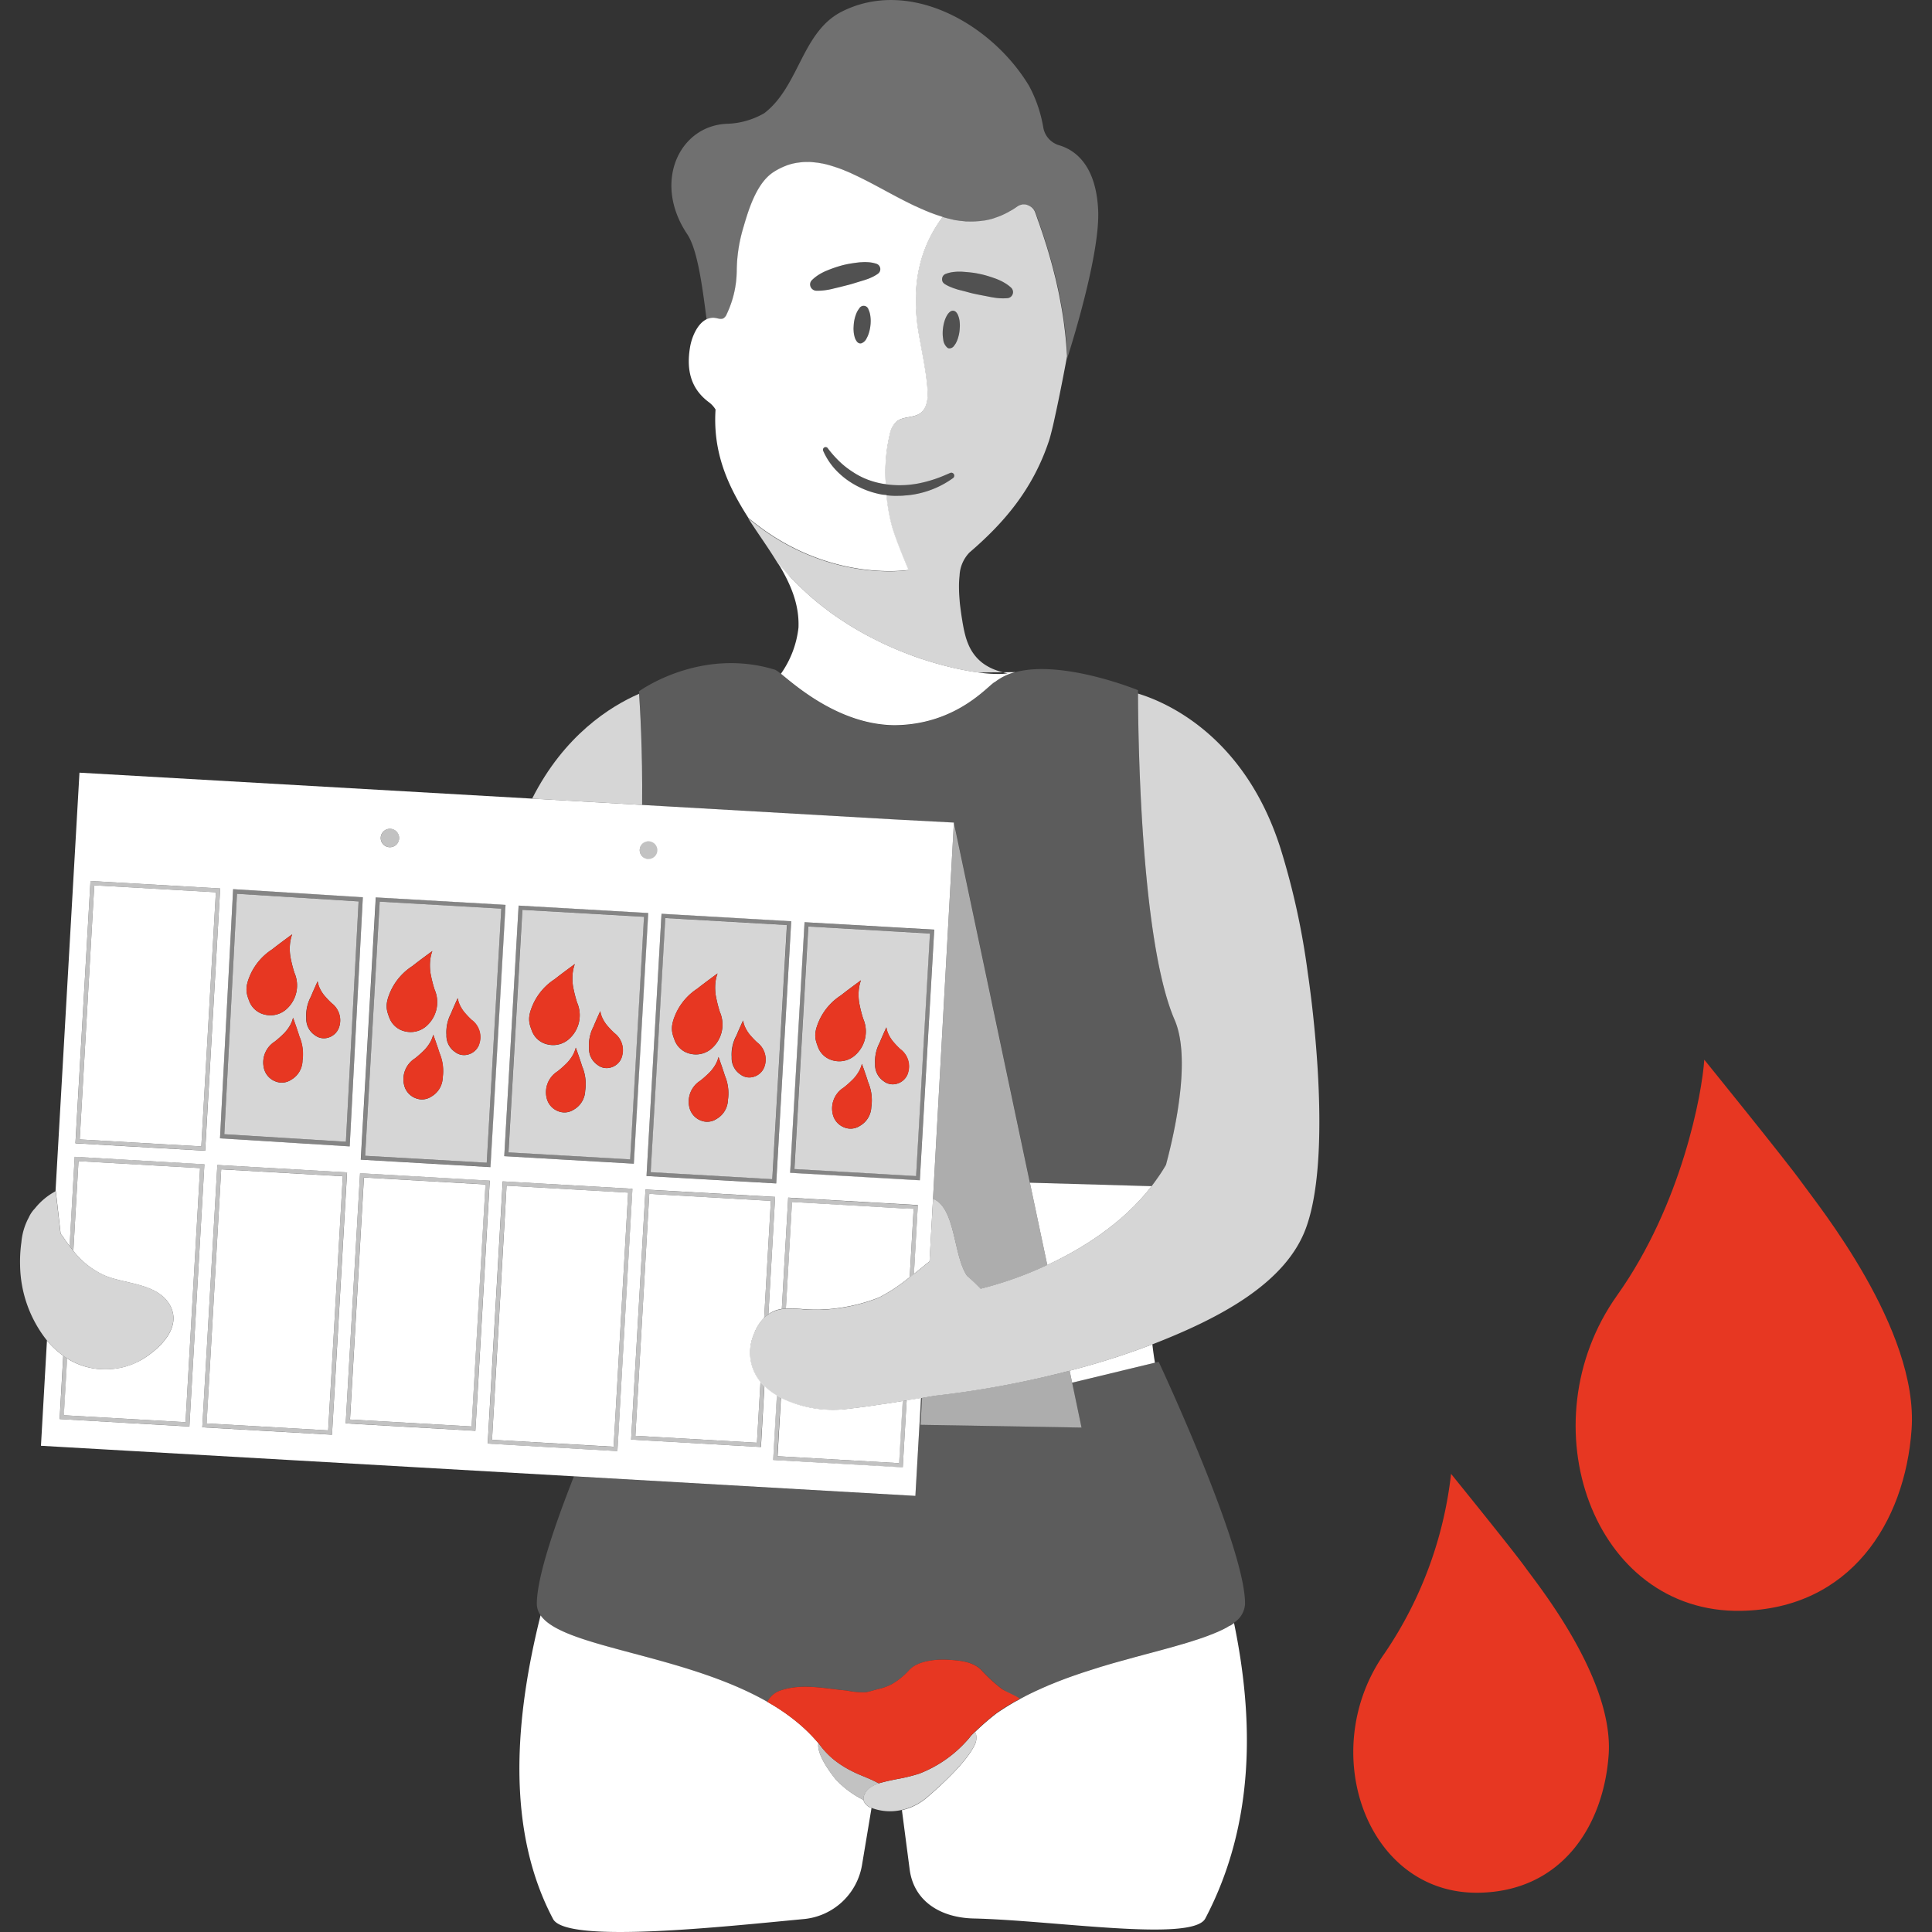 <svg viewBox="0 0 300 300" xmlns="http://www.w3.org/2000/svg"><rect x="0" y="0" width="300" height="300" fill="#333333" stroke="none"/><g fill="#fff"><path d="m 166.48 214.7 l 12.86 -3.1 c -.16 -.93 -.29 -1.88 -.4 -2.85 a 116.54 116.54 0 0 1 -12.85 4.09 z"/><path d="m 179.92 211.46 l -.59 .14 -12.86 3.1 1.47 6.96 -25 -.43 .11 -1.9 .13 -2.28 -.17 .03 -.13 2.26 -.74 12.95 -53.02 -3.04 c -3.03 7.69 -5.8 15.84 -5.76 19.85 a 3.06 3.06 0 0 0 .58 1.72 c 3.47 5.06 22.17 6 35.22 13.44 a 3.63 3.63 0 0 1 2.13 -1.79 c 3.32 -1.11 6.86 -.26 10.24 .04 a 12.22 12.22 0 0 0 2.91 .26 c .7 -.11 1.43 -.38 2.14 -.54 a 7.76 7.76 0 0 0 .98 -.3 7.18 7.18 0 0 0 1.01 -.45 11.33 11.33 0 0 0 2.69 -2.22 c 1.35 -1.41 4.21 -1.65 6.04 -1.53 1.79 .11 3.82 .28 5.12 1.62 a 24.77 24.77 0 0 0 3.13 2.88 c .68 .5 1.6 1.01 2.35 1.59 -.22 .2 -.42 .4 -.63 .61 q .55 -.32 1.12 -.63 c .22 -.12 .45 -.23 .67 -.35 .16 -.08 .31 -.17 .47 -.25 .22 -.11 .44 -.21 .65 -.32 .17 -.08 .34 -.17 .52 -.25 l .66 -.3 c .18 -.08 .35 -.16 .53 -.24 .22 -.1 .45 -.19 .67 -.29 .18 -.08 .36 -.15 .53 -.23 .23 -.09 .45 -.18 .68 -.27 .18 -.07 .36 -.15 .54 -.22 .23 -.09 .46 -.17 .68 -.26 .18 -.07 .36 -.14 .55 -.21 .23 -.09 .46 -.17 .69 -.25 l .54 -.19 c .23 -.08 .46 -.16 .69 -.24 l .56 -.19 c .23 -.08 .45 -.15 .68 -.22 l .56 -.18 .69 -.22 .54 -.17 c .24 -.07 .47 -.14 .71 -.22 l .53 -.16 c .24 -.07 .48 -.14 .71 -.21 l .52 -.15 .72 -.2 .5 -.14 .74 -.2 .46 -.13 .79 -.22 .37 -.1 .9 -.24 .21 -.06 2.55 -.68 .36 -.1 .69 -.19 .45 -.12 .63 -.18 .45 -.13 .59 -.17 .45 -.13 .56 -.17 .43 -.13 .53 -.17 c .14 -.05 .29 -.09 .43 -.14 .17 -.05 .33 -.11 .49 -.16 .14 -.05 .28 -.09 .42 -.14 .16 -.06 .32 -.11 .47 -.17 .13 -.05 .27 -.09 .39 -.14 .15 -.06 .3 -.12 .45 -.18 .12 -.05 .25 -.09 .37 -.14 .15 -.06 .29 -.12 .43 -.18 .11 -.05 .23 -.1 .34 -.14 .14 -.06 .27 -.13 .41 -.19 .1 -.05 .21 -.1 .3 -.14 .13 -.07 .26 -.14 .39 -.2 .09 -.05 .18 -.1 .27 -.14 .14 -.08 .26 -.16 .39 -.24 .07 -.04 .14 -.08 .2 -.12 .19 -.12 .36 -.25 .53 -.37 a 3.7 3.7 0 0 0 1.71 -2.88 c .09 -8.8 -13.41 -37.62 -13.41 -37.62 z" opacity=".2"/><path d="m 162.62 196.43 c 5.35 -2.49 11.69 -6.4 16.21 -12.24 l -18.91 -.54 z"/><path d="m 99.24 107.73 c -4.47 1.95 -11.64 6.44 -16.61 16.28 l 17.08 .98 c .09 -8.45 -.35 -15.55 -.47 -17.26 z" opacity=".8"/><path d="m 125.78 44.14 a 1 1 0 0 0 .91 .99 h .02 a 7.96 7.96 0 0 0 1.3 -.06 c .42 -.05 .83 -.13 1.23 -.22 s .8 -.2 1.2 -.29 .8 -.19 1.19 -.3 .79 -.22 1.18 -.34 .78 -.24 1.18 -.36 c .2 -.06 .39 -.12 .59 -.19 s .39 -.15 .59 -.23 a 6.03 6.03 0 0 0 1.16 -.64 l .01 -.01 a .86 .86 0 0 0 .32 -.43 .88 .88 0 0 0 -.55 -1.11 5.06 5.06 0 0 0 -1.36 -.25 6.96 6.96 0 0 0 -1 .01 c -.11 .01 -.22 .01 -.33 .02 -.44 .05 -.88 .11 -1.31 .18 s -.87 .16 -1.29 .27 a 19.66 19.66 0 0 0 -2.5 .86 c -.2 .09 -.4 .18 -.6 .28 a 7.09 7.09 0 0 0 -1.13 .72 5.97 5.97 0 0 0 -.52 .46 .95 .95 0 0 0 -.29 .64 z" opacity=".15"/><path d="m 134.86 48.05 a .78 .78 0 0 0 -1.44 -.16 3.11 3.11 0 0 0 -.44 .75 5.84 5.84 0 0 0 -.4 1.61 c -.02 .2 -.04 .4 -.04 .59 s 0 .38 .01 .56 a 4.28 4.28 0 0 0 .17 .96 1.99 1.99 0 0 0 .34 .67 .74 .74 0 0 0 .48 .28 .61 .61 0 0 0 .24 -.03 1.47 1.47 0 0 0 .77 -.73 4.26 4.26 0 0 0 .38 -.9 6.16 6.16 0 0 0 .23 -1.13 c .02 -.2 .04 -.4 .04 -.59 a 5.37 5.37 0 0 0 -.08 -1.07 3.07 3.07 0 0 0 -.26 -.81 z" opacity=".15"/><path d="m 148.76 52.45 q .08 -.26 .14 -.54 c .04 -.19 .07 -.38 .09 -.59 s .04 -.4 .04 -.59 0 -.38 -.01 -.56 a 3.62 3.62 0 0 0 -.32 -1.34 1.49 1.49 0 0 0 -.19 -.29 .73 .73 0 0 0 -.48 -.29 c -.36 -.04 -.72 .25 -1.01 .75 a 4.29 4.29 0 0 0 -.38 .9 6.37 6.37 0 0 0 -.23 1.13 c -.02 .2 -.04 .4 -.04 .59 a 5.45 5.45 0 0 0 .08 1.07 1.93 1.93 0 0 0 .67 1.32 .6 .6 0 0 0 .25 .09 .92 .92 0 0 0 .78 -.42 2.5 2.5 0 0 0 .23 -.34 4.25 4.25 0 0 0 .38 -.89 z" opacity=".15"/><path d="m 146.67 44.08 l .01 .01 a 5.29 5.29 0 0 0 .59 .33 c .2 .1 .4 .18 .59 .25 s .4 .15 .6 .21 .4 .12 .6 .17 c .4 .1 .8 .2 1.19 .31 s .79 .2 1.19 .29 c .8 .18 1.6 .32 2.41 .48 .41 .07 .82 .13 1.24 .17 a 7.92 7.92 0 0 0 1.31 0 h .02 a .95 .95 0 0 0 .81 -.63 .94 .94 0 0 0 .05 -.36 .96 .96 0 0 0 -.09 -.35 .94 .94 0 0 0 -.22 -.3 5.65 5.65 0 0 0 -.54 -.44 7.27 7.27 0 0 0 -1.17 -.67 c -.2 -.09 -.41 -.18 -.61 -.26 -.42 -.15 -.83 -.29 -1.25 -.42 s -.85 -.24 -1.28 -.33 a 12.95 12.95 0 0 0 -1.3 -.22 c -.44 -.05 -.88 -.09 -1.32 -.12 -.22 -.01 -.44 -.02 -.66 -.02 h -.04 a 5.53 5.53 0 0 0 -.63 .04 5.1 5.1 0 0 0 -1.35 .31 .87 .87 0 0 0 -.23 .13 .86 .86 0 0 0 -.31 .52 .88 .88 0 0 0 .38 .89 z" opacity=".15"/><path d="m 110.07 49.48 a 2.38 2.38 0 0 1 .28 -.07 c .05 -.01 .09 -.01 .14 -.02 .07 -.01 .14 -.02 .21 -.02 a 2.43 2.43 0 0 1 .39 .03 c .43 .07 .9 .26 1.28 .05 a 1.32 1.32 0 0 0 .49 -.63 16 16 0 0 0 1.56 -6.76 24.03 24.03 0 0 1 1.02 -6.67 c .8 -2.8 2.03 -6.84 4.6 -8.58 a 10.24 10.24 0 0 1 .95 -.56 c .09 -.05 .18 -.09 .26 -.13 .26 -.13 .52 -.24 .79 -.34 .07 -.03 .13 -.05 .19 -.08 a 8.94 8.94 0 0 1 .97 -.28 c .08 -.02 .15 -.03 .23 -.05 .26 -.05 .52 -.09 .79 -.12 .09 -.01 .17 -.02 .26 -.03 a 9.9 9.9 0 0 1 .99 -.04 l .09 .01 c .3 .01 .61 .03 .92 .06 l .27 .03 c .3 .04 .59 .09 .89 .14 .04 .01 .08 .01 .13 .02 .34 .07 .69 .16 1.03 .25 .08 .02 .15 .04 .23 .07 q .43 .13 .87 .28 c .07 .02 .14 .05 .21 .07 q .53 .19 1.06 .4 c .03 .01 .06 .03 .09 .04 q .5 .21 1 .43 l .19 .09 c .75 .34 1.5 .71 2.25 1.1 l .02 .01 c 1.77 .91 3.56 1.91 5.37 2.85 l .31 .16 q .31 .16 .62 .31 c .16 .08 .32 .16 .48 .24 .19 .09 .37 .18 .56 .27 q .46 .22 .93 .42 .24 .1 .47 .2 .31 .13 .62 .26 c .16 .07 .32 .13 .47 .19 .32 .12 .64 .24 .96 .35 .13 .04 .25 .08 .38 .12 .26 .08 .51 .16 .77 .23 l .33 .09 q .49 .13 .98 .23 c .1 .02 .2 .04 .29 .06 .19 .04 .38 .06 .57 .09 q .46 .07 .93 .11 c .21 .02 .43 .04 .64 .05 .08 0 .17 .01 .25 .01 .34 .01 .69 0 1.03 -.02 l .26 -.02 c .35 -.03 .7 -.07 1.05 -.13 a 11.33 11.33 0 0 0 1.35 -.32 c .36 -.11 .72 -.24 1.08 -.39 l .22 -.09 c .36 -.16 .72 -.33 1.08 -.53 .06 -.04 .13 -.07 .19 -.11 .38 -.22 .75 -.45 1.13 -.71 a 1.72 1.72 0 0 1 .35 -.19 c .04 -.01 .07 -.03 .11 -.04 a 1.71 1.71 0 0 1 .27 -.07 c .04 0 .07 -.01 .11 -.02 a 1.76 1.76 0 0 1 .37 0 1.87 1.87 0 0 1 .53 .16 c .04 .02 .08 .04 .12 .06 a 1.94 1.94 0 0 1 .46 .32 1.93 1.93 0 0 1 .46 .73 l .29 .83 .19 .53 c .03 .09 .06 .18 .1 .28 .1 .28 .2 .56 .3 .87 .23 .66 .47 1.4 .72 2.19 .15 .48 .31 1 .47 1.53 .04 .15 .09 .3 .13 .46 q .19 .64 .37 1.31 c .04 .15 .08 .3 .12 .45 q .24 .88 .46 1.82 c .03 .11 .05 .23 .08 .34 q .19 .79 .36 1.61 .06 .29 .12 .59 .17 .83 .32 1.7 c .02 .13 .05 .26 .07 .39 q .18 1.05 .33 2.13 c .03 .18 .05 .37 .07 .56 q .11 .85 .2 1.73 c .02 .22 .05 .44 .06 .66 .07 .77 .13 1.54 .17 2.32 l -.04 .21 -.03 .18 -.01 .06 -.01 .03 c 1.14 -3.57 5.16 -16.74 4.86 -23.21 -.33 -7.1 -3.69 -9.35 -6.01 -10.05 a 3.5 3.5 0 0 1 -2.51 -2.78 20.9 20.9 0 0 0 -2.21 -6.46 c -5.78 -9.63 -18.72 -16.97 -29.32 -11.4 -5.99 3.25 -6.43 11.55 -11.8 15.65 a 12.26 12.26 0 0 1 -5.74 1.64 c -7.43 .26 -11.64 9.06 -6.22 17.14 1.52 2.27 2.28 7.46 3.01 13.27 a 2.45 2.45 0 0 1 .3 -.12 z" opacity=".3"/><path d="m 154.52 105.89 l .01 -.01 a 8.49 8.49 0 0 1 3.12 -1.51 l -1.89 .02 c .23 .06 .46 .12 .71 .16 -.43 .06 -.79 .1 -.99 .1 a 20.99 20.99 0 0 1 -3.56 -.23 c -.91 -.12 -1.93 -.3 -3.03 -.53 l -.05 -.01 c -.53 -.11 -1.08 -.24 -1.64 -.38 l -.16 -.04 c -1.12 -.28 -2.31 -.62 -3.54 -1.02 -.08 -.03 -.15 -.05 -.23 -.07 q -.88 -.29 -1.79 -.63 l -.31 -.12 c -.62 -.23 -1.25 -.48 -1.88 -.74 l -.06 -.03 c -.61 -.26 -1.23 -.53 -1.85 -.82 -.11 -.05 -.23 -.1 -.34 -.16 q -.92 -.44 -1.85 -.92 l -.38 -.2 c -.64 -.34 -1.27 -.69 -1.91 -1.07 l -.09 -.05 c -.61 -.36 -1.23 -.75 -1.84 -1.15 -.12 -.08 -.24 -.16 -.37 -.24 q -.92 -.61 -1.82 -1.27 c -.12 -.09 -.24 -.18 -.37 -.28 -.62 -.47 -1.24 -.95 -1.85 -1.46 l -.04 -.04 c -.6 -.5 -1.18 -1.03 -1.76 -1.57 -.11 -.1 -.23 -.21 -.34 -.31 q -.85 -.81 -1.67 -1.68 c -.11 -.11 -.21 -.23 -.32 -.35 -.56 -.62 -1.12 -1.25 -1.66 -1.91 1.94 3.19 3.36 6.39 3.22 10.06 a 15.33 15.33 0 0 1 -2.73 7.19 c 2.41 1.97 9.21 7.93 17.66 7.99 9.88 -.09 14.75 -6.48 15.6 -6.72 z"/><path d="m 137.21 75.15 a 12.68 12.68 0 0 1 -2.53 -.68 11.63 11.63 0 0 1 -2.32 -1.21 13.02 13.02 0 0 1 -2.07 -1.64 17.31 17.31 0 0 1 -1.77 -2.01 v -.01 a .41 .41 0 0 0 -.71 .41 10.49 10.49 0 0 0 2.55 3.55 12.47 12.47 0 0 0 1.14 .94 13.28 13.28 0 0 0 2.58 1.45 13.42 13.42 0 0 0 2.84 .85 c .24 .04 .49 .06 .74 .08 q .64 .07 1.27 .09 h .07 q .6 .02 1.2 -.02 c .11 -.01 .23 -.02 .34 -.03 .31 -.02 .62 -.05 .93 -.09 .44 -.06 .88 -.14 1.32 -.24 a 14.47 14.47 0 0 0 5.26 -2.38 .46 .46 0 0 0 -.46 -.79 c -.42 .19 -.83 .37 -1.25 .53 a 20.03 20.03 0 0 1 -3.85 1.13 c -.42 .08 -.83 .13 -1.25 .17 -.37 .04 -.75 .06 -1.12 .07 h -.1 a 14.6 14.6 0 0 1 -2.81 -.17 z" opacity=".15"/><path d="m 122.75 89.64 q .82 .87 1.67 1.68 c .11 .11 .23 .21 .34 .31 .58 .54 1.17 1.07 1.76 1.57 l .04 .04 c .61 .51 1.23 .99 1.85 1.46 .12 .09 .24 .19 .37 .28 q .9 .66 1.82 1.27 c .12 .08 .24 .16 .37 .24 .61 .4 1.22 .78 1.84 1.15 l .09 .05 c .64 .38 1.27 .73 1.91 1.07 l .38 .2 q .93 .49 1.85 .92 c .11 .05 .23 .1 .34 .16 .62 .29 1.24 .56 1.85 .82 l .06 .03 c .63 .27 1.26 .51 1.88 .74 l .31 .12 q .91 .33 1.79 .63 c .08 .03 .15 .05 .23 .07 1.23 .4 2.42 .74 3.54 1.02 l .16 .04 c .56 .14 1.11 .27 1.64 .38 l .05 .01 c 1.1 .23 2.12 .41 3.03 .53 1.46 -.02 2.72 -.03 3.84 -.04 -.1 -.02 -.2 -.04 -.29 -.07 l -.04 -.01 c -.31 -.09 -.6 -.18 -.88 -.29 l -.06 -.02 a 8.11 8.11 0 0 1 -1.47 -.74 l -.05 -.03 a 6.77 6.77 0 0 1 -.6 -.44 l -.01 -.01 a 6.6 6.6 0 0 1 -.98 -1 l -.04 -.05 a 7.12 7.12 0 0 1 -.7 -1.09 l -.02 -.04 c -.1 -.19 -.18 -.37 -.26 -.56 l -.02 -.05 a 10.18 10.18 0 0 1 -.4 -1.14 l -.02 -.08 c -.05 -.19 -.1 -.37 -.14 -.55 l -.01 -.04 c -.04 -.18 -.08 -.35 -.12 -.53 l -.01 -.07 c -.04 -.18 -.07 -.35 -.1 -.52 l -.02 -.11 c -.03 -.16 -.06 -.32 -.08 -.48 -.06 -.33 -.12 -.72 -.18 -1.14 s -.12 -.88 -.18 -1.36 c -.03 -.24 -.05 -.49 -.07 -.74 -.04 -.5 -.08 -1.02 -.09 -1.54 q -.01 -.39 -.01 -.78 a 14.82 14.82 0 0 1 .09 -1.51 5.52 5.52 0 0 1 1.54 -3.61 c 5.34 -4.58 9.82 -9.77 12.34 -17.33 .14 -.42 .3 -1.03 .48 -1.76 .07 -.29 .15 -.6 .22 -.93 q .06 -.24 .11 -.5 c .08 -.34 .15 -.69 .23 -1.05 q .06 -.27 .12 -.55 c .67 -3.12 1.34 -6.66 1.57 -7.9 l .01 -.06 .03 -.18 .04 -.21 c -.04 -.79 -.1 -1.56 -.17 -2.32 -.02 -.22 -.04 -.44 -.06 -.66 q -.09 -.88 -.2 -1.73 c -.02 -.19 -.05 -.37 -.07 -.56 q -.15 -1.09 -.33 -2.13 c -.02 -.13 -.05 -.26 -.07 -.39 q -.16 -.86 -.32 -1.7 -.06 -.3 -.12 -.59 -.18 -.82 -.36 -1.61 c -.03 -.11 -.05 -.23 -.08 -.34 q -.23 -.94 -.46 -1.82 c -.04 -.15 -.08 -.3 -.12 -.45 -.12 -.45 -.25 -.89 -.37 -1.31 -.04 -.15 -.09 -.31 -.13 -.46 -.16 -.53 -.31 -1.04 -.47 -1.53 -.25 -.79 -.49 -1.53 -.72 -2.19 -.1 -.3 -.2 -.59 -.3 -.87 l -.1 -.28 c -.07 -.18 -.13 -.36 -.19 -.53 -.1 -.3 -.2 -.58 -.29 -.83 a 1.92 1.92 0 0 0 -.46 -.73 1.94 1.94 0 0 0 -.46 -.32 c -.04 -.02 -.08 -.04 -.12 -.06 a 1.91 1.91 0 0 0 -.53 -.16 1.76 1.76 0 0 0 -.37 0 .8 .8 0 0 0 -.11 .02 1.71 1.71 0 0 0 -.27 .07 c -.04 .01 -.07 .02 -.11 .04 a 1.72 1.72 0 0 0 -.35 .19 c -.23 .16 -.45 .31 -.68 .45 -.07 .05 -.14 .09 -.22 .13 s -.15 .09 -.23 .13 -.13 .07 -.19 .11 l -.05 .03 c -.08 .05 -.17 .09 -.25 .13 -.15 .08 -.29 .15 -.44 .22 -.09 .04 -.17 .08 -.26 .12 l -.08 .04 -.22 .09 -.15 .06 c -.08 .03 -.16 .06 -.24 .09 -.17 .06 -.34 .12 -.51 .18 -.06 .02 -.12 .04 -.17 .06 h .01 a 11.33 11.33 0 0 1 -1.35 .32 h -.02 c -.05 .01 -.1 .02 -.15 .02 -.18 .03 -.36 .05 -.54 .07 l -.19 .02 c -.05 0 -.1 .01 -.15 .01 l -.26 .02 -.11 .01 -.18 .01 c -.18 .01 -.36 .01 -.55 .01 h -.2 c -.08 0 -.17 -.01 -.25 -.01 -.12 0 -.25 -.01 -.37 -.01 h -.01 c -.09 -.01 -.18 -.02 -.27 -.03 -.31 -.03 -.62 -.06 -.93 -.11 -.08 -.01 -.17 -.02 -.25 -.03 h -.01 c -.1 -.02 -.21 -.04 -.31 -.06 s -.2 -.04 -.29 -.06 l -.08 -.02 -.07 -.02 c -.21 -.05 -.43 -.1 -.64 -.15 l -.07 -.02 c -.04 -.01 -.08 -.02 -.11 -.03 -.11 -.03 -.22 -.06 -.33 -.09 -.08 -.02 -.16 -.04 -.25 -.07 -2.73 3.65 -5.19 9.18 -3.77 17.84 .49 3.01 1.2 5.99 1.41 9.03 .09 1.33 -.06 2.87 -1.15 3.63 -1.06 .75 -2.64 .45 -3.65 1.27 a 3.62 3.62 0 0 0 -1.04 1.89 25.64 25.64 0 0 0 -.64 7.84 15.02 15.02 0 0 0 2.45 .15 h .1 c .37 -.01 .75 -.03 1.12 -.07 .42 -.04 .84 -.1 1.25 -.17 a 20.03 20.03 0 0 0 3.85 -1.13 c .42 -.17 .84 -.35 1.25 -.53 a .46 .46 0 0 1 .46 .79 14.46 14.46 0 0 1 -5.26 2.38 c -.43 .1 -.87 .18 -1.32 .24 -.31 .04 -.62 .07 -.93 .09 -.11 .01 -.23 .02 -.34 .03 -.4 .02 -.8 .02 -1.2 .02 h -.06 c -.43 -.01 -.85 -.04 -1.27 -.09 a 28.62 28.62 0 0 0 .83 4.79 c .66 2.35 2.6 6.84 2.6 6.84 s -12.75 2.13 -24.89 -8.09 c .02 .03 .03 .06 .05 .08 .71 1.12 1.45 2.2 2.17 3.27 .83 1.22 1.63 2.43 2.36 3.63 .54 .66 1.09 1.29 1.66 1.91 .14 .08 .24 .2 .35 .31 z m 23.55 -46.12 a .87 .87 0 0 1 0 -.34 .86 .86 0 0 1 .31 -.52 .87 .87 0 0 1 .23 -.13 5.1 5.1 0 0 1 1.35 -.31 c .21 -.02 .42 -.04 .63 -.04 h .04 c .22 0 .44 0 .66 .02 .44 .03 .88 .07 1.32 .12 a 12.95 12.95 0 0 1 1.3 .22 c .43 .09 .86 .2 1.28 .33 s .84 .27 1.25 .42 c .21 .08 .41 .17 .61 .26 a 7.27 7.27 0 0 1 1.17 .67 5.65 5.65 0 0 1 .54 .44 .94 .94 0 0 1 .22 .3 .96 .96 0 0 1 .09 .35 .95 .95 0 0 1 -.87 .99 h -.03 a 7.92 7.92 0 0 1 -1.31 0 c -.42 -.03 -.83 -.1 -1.24 -.17 -.8 -.17 -1.61 -.3 -2.41 -.48 -.4 -.08 -.8 -.18 -1.19 -.29 s -.79 -.21 -1.19 -.31 c -.2 -.05 -.4 -.1 -.6 -.17 s -.4 -.13 -.6 -.21 -.4 -.16 -.59 -.25 a 5.29 5.29 0 0 1 -.59 -.33 l -.01 -.01 a .87 .87 0 0 1 -.38 -.56 z m 1.86 10.16 a .92 .92 0 0 1 -.78 .42 .6 .6 0 0 1 -.25 -.09 1.93 1.93 0 0 1 -.67 -1.32 5.45 5.45 0 0 1 -.08 -1.07 5.51 5.51 0 0 1 .04 -.59 6.37 6.37 0 0 1 .23 -1.13 4.29 4.29 0 0 1 .38 -.9 c .29 -.5 .65 -.79 1.01 -.75 a .73 .73 0 0 1 .48 .29 1.49 1.49 0 0 1 .19 .29 3.62 3.62 0 0 1 .32 1.34 c .01 .18 .02 .37 .01 .56 s -.02 .39 -.04 .59 -.05 .4 -.09 .59 -.09 .37 -.14 .54 a 4.25 4.25 0 0 1 -.38 .9 2.5 2.5 0 0 1 -.24 .33 z" opacity=".8"/><path d="m 116.2 80.41 c 12.14 10.21 24.89 8.09 24.89 8.09 s -1.94 -4.49 -2.6 -6.84 a 28.64 28.64 0 0 1 -.83 -4.79 c -.25 -.03 -.49 -.04 -.74 -.08 a 13.42 13.42 0 0 1 -2.84 -.85 13.28 13.28 0 0 1 -2.58 -1.45 12.47 12.47 0 0 1 -1.14 -.94 10.47 10.47 0 0 1 -2.54 -3.55 .4 .4 0 0 1 -.03 -.16 .41 .41 0 0 1 .74 -.25 v .01 a 17.31 17.31 0 0 0 1.77 2.01 13.02 13.02 0 0 0 2.07 1.64 11.63 11.63 0 0 0 2.32 1.21 12.68 12.68 0 0 0 2.53 .68 c .11 .02 .22 .02 .33 .04 a 25.64 25.64 0 0 1 .64 -7.84 3.62 3.62 0 0 1 1.04 -1.89 c 1.01 -.82 2.59 -.52 3.65 -1.27 1.09 -.76 1.24 -2.3 1.15 -3.63 -.21 -3.04 -.91 -6.02 -1.41 -9.03 -1.42 -8.66 1.04 -14.19 3.77 -17.84 -.17 -.05 -.35 -.11 -.52 -.17 -.13 -.04 -.25 -.08 -.38 -.12 -.32 -.11 -.64 -.23 -.96 -.35 -.16 -.06 -.32 -.12 -.47 -.19 q -.31 -.12 -.62 -.26 l -.47 -.2 q -.46 -.21 -.93 -.42 c -.19 -.09 -.37 -.18 -.56 -.27 q -.24 -.12 -.48 -.24 -.31 -.15 -.62 -.31 l -.31 -.16 c -1.81 -.93 -3.6 -1.94 -5.37 -2.85 l -.02 -.01 c -.76 -.39 -1.51 -.76 -2.25 -1.1 l -.19 -.09 q -.5 -.23 -1 -.43 c -.03 -.01 -.06 -.02 -.09 -.04 q -.53 -.22 -1.06 -.4 c -.07 -.03 -.14 -.05 -.21 -.07 -.29 -.1 -.58 -.19 -.87 -.28 -.08 -.02 -.15 -.05 -.23 -.07 -.35 -.1 -.69 -.18 -1.03 -.25 -.04 -.01 -.08 -.02 -.13 -.02 -.3 -.06 -.6 -.11 -.89 -.14 -.09 -.01 -.18 -.02 -.27 -.03 -.31 -.03 -.61 -.06 -.92 -.06 h -.09 a 9.9 9.9 0 0 0 -.99 .04 c -.09 .01 -.17 .02 -.26 .03 -.26 .03 -.53 .07 -.79 .12 -.08 .02 -.15 .03 -.23 .05 a 8.94 8.94 0 0 0 -.97 .28 c -.07 .02 -.13 .05 -.19 .08 q -.4 .15 -.79 .34 c -.09 .04 -.18 .09 -.26 .13 a 10.24 10.24 0 0 0 -.95 .56 c -2.57 1.74 -3.79 5.78 -4.6 8.58 a 24.03 24.03 0 0 0 -1.02 6.67 16 16 0 0 1 -1.56 6.76 1.32 1.32 0 0 1 -.49 .63 c -.38 .21 -.85 .02 -1.28 -.05 a 2.43 2.43 0 0 0 -.39 -.03 1.89 1.89 0 0 0 -.21 .02 .83 .83 0 0 0 -.14 .02 2.38 2.38 0 0 0 -.28 .07 l -.05 .01 a 2.69 2.69 0 0 0 -.3 .12 c -1.46 .71 -2.3 2.86 -2.54 4.27 -.59 3.45 .01 6.42 2.88 8.58 a 3.97 3.97 0 0 1 1.07 1.16 c -.57 8.63 3.55 14.6 7.29 20.13 -.72 -1.07 -1.45 -2.15 -2.17 -3.27 a .81 .81 0 0 0 -.03 -.04 z m 18.96 -29.87 a 6.16 6.16 0 0 1 -.23 1.13 4.26 4.26 0 0 1 -.38 .9 1.47 1.47 0 0 1 -.77 .73 .63 .63 0 0 1 -.24 .03 .74 .74 0 0 1 -.48 -.29 1.99 1.99 0 0 1 -.34 -.67 4.28 4.28 0 0 1 -.17 -.96 c -.01 -.18 -.02 -.36 -.01 -.56 s .02 -.39 .04 -.59 a 5.84 5.84 0 0 1 .4 -1.61 3.11 3.11 0 0 1 .44 -.75 .78 .78 0 0 1 1.44 .16 3.08 3.08 0 0 1 .26 .83 5.37 5.37 0 0 1 .08 1.07 5.5 5.5 0 0 1 -.04 .58 z m -9.1 -7.03 a 5.97 5.97 0 0 1 .52 -.46 7.09 7.09 0 0 1 1.13 -.72 c .2 -.1 .4 -.2 .6 -.28 a 19.66 19.66 0 0 1 2.5 -.86 c .43 -.11 .86 -.2 1.29 -.27 s .87 -.13 1.31 -.18 c .11 -.01 .22 -.02 .33 -.02 a 6.96 6.96 0 0 1 1 -.01 5.06 5.06 0 0 1 1.36 .25 .88 .88 0 0 1 .55 1.11 .86 .86 0 0 1 -.32 .43 l -.01 .01 a 5.92 5.92 0 0 1 -1.16 .64 c -.19 .09 -.39 .16 -.59 .23 s -.39 .13 -.59 .19 c -.4 .12 -.79 .24 -1.18 .36 s -.78 .24 -1.18 .34 -.79 .2 -1.19 .3 -.8 .19 -1.2 .29 a 9.88 9.88 0 0 1 -1.23 .22 7.96 7.96 0 0 1 -1.3 .06 1 1 0 0 1 -.91 -.99 .95 .95 0 0 1 .27 -.64 z"/><path d="m 182.4 158.38 c -5.45 -12.6 -5.68 -46.12 -5.69 -50.68 v -.53 s -11.71 -4.79 -19.06 -2.79 a 8.49 8.49 0 0 0 -3.12 1.51 l -.01 .01 c -.85 .24 -5.72 6.63 -15.58 6.75 -8.45 -.07 -15.26 -6.02 -17.66 -7.99 a 4.46 4.46 0 0 0 -.88 -.64 l -.01 -.01 c -11.69 -3.61 -21.17 3.34 -21.17 3.34 s .01 .14 .03 .39 c .12 1.71 .56 8.81 .47 17.26 l 4.85 .28 33.99 1.95 .93 .05 8.65 .5 8.21 38.9 3.59 16.99 18.91 .54 c .27 -.35 .53 -.72 .79 -1.08 .48 -.69 .95 -1.39 1.38 -2.12 .02 -.03 .04 -.05 .05 -.08 1.46 -5.57 3.87 -16.68 1.33 -22.55 z" opacity=".2"/><path d="m 34.35 181.57 l -1.74 30.33 -.53 9.13 18.88 1.08 .53 -9.13 1.74 -30.33 z"/><path d="m 16.24 137.56 l -1.6 -.09 -2.26 39.46 12.5 .72 6.38 .36 2.26 -39.46 z"/><path d="m 28.81 220.84 l 1.13 -19.75 1.13 -19.71 -5.45 -.31 -13.43 -.77 -.8 13.93 a 12.75 12.75 0 0 0 4.87 3.83 c 2.82 1.21 7.22 1.2 9.46 3.67 a 4.93 4.93 0 0 1 .8 1.19 c 1.41 2.93 -.99 5.73 -3.37 7.46 -.32 .23 -.63 .44 -.94 .63 a 10.49 10.49 0 0 1 -1.15 .61 c -.03 .01 -.06 .03 -.09 .04 a 10.88 10.88 0 0 1 -1.16 .44 l -.15 .05 a 11.26 11.26 0 0 1 -1.17 .28 l -.18 .03 a 11.25 11.25 0 0 1 -1.19 .14 l -.19 .01 a 11.44 11.44 0 0 1 -1.2 0 l -.18 -.01 a 11.52 11.52 0 0 1 -1.2 -.14 l -.14 -.03 a 10.91 10.91 0 0 1 -1.21 -.3 l -.09 -.03 a 11.03 11.03 0 0 1 -1.22 -.47 c -.22 -.1 -.43 -.21 -.64 -.32 s -.42 -.25 -.63 -.38 l -.51 8.83 z"/><path d="m 56.51 182.84 l -1.74 30.33 -.42 7.25 18.88 1.08 .42 -7.25 1.74 -30.33 z"/><path d="m 140.28 187.64 l -3.07 -.18 -14.23 -.82 -.95 16.55 a 23.68 23.68 0 0 1 2.98 .12 c .44 .03 .88 .04 1.32 .05 h .46 c .28 0 .56 0 .85 -.02 .19 -.01 .39 -.02 .58 -.03 .24 -.01 .47 -.03 .71 -.05 .22 -.02 .44 -.04 .65 -.06 .11 -.01 .23 -.03 .34 -.05 q .88 -.11 1.75 -.28 c .09 -.02 .18 -.03 .26 -.05 .32 -.06 .63 -.14 .95 -.21 l .24 -.06 a 26.51 26.51 0 0 0 3.4 -1.09 25.79 25.79 0 0 0 4.31 -2.81 c .14 -.11 .29 -.22 .43 -.33 l .61 -10.62 z"/><path d="m 139.84 217.6 c -.54 .09 -1.08 .18 -1.61 .26 -.73 .11 -1.46 .21 -2.19 .32 l -.33 .05 c -.34 .05 -.68 .1 -1.02 .15 q -1.77 .24 -3.54 .44 c -.39 .04 -.78 .07 -1.19 .08 a 18.38 18.38 0 0 1 -8.4 -1.71 c -.1 -.05 -.2 -.1 -.3 -.16 v .09 l -.52 9 18.88 1.08 .45 -7.8 .08 -1.34 .03 -.51 z"/><path d="m 78.66 184.11 l -.31 5.57 -1.42 24.76 -.53 9.13 14.68 .84 4.2 .24 .15 -2.54 .38 -6.59 .13 -2.27 1.6 -28.06 z"/><path d="m 118.66 204.64 l 1.04 -18.17 -15.8 -.91 -3.08 -.18 -1.53 26.67 -.21 3.66 -.42 7.24 2.77 .16 16.11 .92 .42 -7.24 .03 -.43 .1 -1.79 a 7.16 7.16 0 0 1 -1.02 -7.4 6.77 6.77 0 0 1 1.59 -2.53 z"/><path d="m 166.48 214.7 l -.39 -1.86 a 150.58 150.58 0 0 1 -20.7 3.85 l -1.75 .29 -.46 .08 -.13 2.28 -.11 1.9 25 .43 z" opacity=".6"/><path d="m 159.92 183.65 l -3.59 -16.99 -8.21 -38.9 -1.89 34.09 -1.21 21.73 -.14 2.58 c 3.53 1.42 3.12 8.77 5.28 11.96 a 29.02 29.02 0 0 1 2.12 2 56.66 56.66 0 0 0 10.34 -3.69 z" opacity=".6"/><path d="m 34.19 137.96 l -18.09 -1.04 -2.05 -.12 -2.33 40.72 13.3 .76 6.83 .39 z m -9.31 39.69 l -12.5 -.72 2.26 -39.46 1.59 .09 17.29 .99 -2.26 39.46 z" opacity=".7"/><path d="m 54.3 178.01 l 2.04 -38.69 -20.14 -1.25 -2.04 38.69 z m -17.5 -39.22 l 18.88 1.17 -1.97 37.33 -18.88 -1.17 z" opacity=".4"/><path d="m 77.54 140.44 l -19.17 -1.1 -2.33 40.72 20.14 1.16 .28 -4.82 2.06 -35.9 z m -1.46 31.33 l -.5 8.78 -18.88 -1.08 2.26 -39.46 18.46 1.06 .42 .02 z" opacity=".4"/><path d="m 98.68 141.65 l -18.15 -1.04 -2.23 38.92 18.52 1.06 .68 .04 .94 .05 .38 -6.55 1.86 -32.37 z m -.52 32.79 l -.32 5.57 -.43 -.02 -.73 -.04 -17.73 -1.02 2.16 -37.66 17.48 1 1.4 .08 z" opacity=".4"/><path d="m 12.19 180.3 l 13.43 .77 5.45 .31 -1.13 19.71 -1.13 19.75 -18.88 -1.08 .51 -8.83 q -.31 -.2 -.61 -.41 l -.56 9.83 20.14 1.15 1.03 -18.1 1.3 -22.62 -6.25 -.36 -13.89 -.8 -.8 13.86 q .29 .38 .59 .75 z" opacity=".7"/><path d="m 33.75 180.9 l -1.72 29.93 -.62 10.79 20.14 1.15 .56 -9.77 1.77 -30.96 z m 17.74 32.07 l -.52 9.14 -18.88 -1.08 .52 -9.14 1.74 -30.33 18.88 1.08 z" opacity=".7"/><path d="m 55.91 182.17 l -1.78 30.96 -.45 7.88 20.14 1.15 .45 -7.88 1.77 -30.96 z m 17.73 32.07 l -.42 7.26 -18.88 -1.08 .42 -7.26 1.74 -30.33 18.88 1.08 z" opacity=".7"/><path d="m 97.94 184.58 l -.28 -.02 -19.59 -1.12 -.21 3.68 -1.56 27.28 -.56 9.77 15.08 .87 5.06 .29 .14 -2.37 .42 -7.39 .22 -3.87 1.45 -25.32 .08 -1.38 .02 -.39 z m -2 28.67 l -.13 2.27 -.38 6.59 -.15 2.55 -4.21 -.24 -14.67 -.85 .52 -9.14 1.42 -24.75 .32 -5.57 18.88 1.08 z" opacity=".7"/><path d="m 119.32 204.08 l 1.04 -18.21 -16.42 -.94 -1.42 -.08 -2.29 -.13 -.01 .21 -1.55 26.97 -.22 3.77 -.45 7.87 3.39 .19 16.75 .96 .45 -7.87 .02 -.32 .07 -1.29 a 8.42 8.42 0 0 1 -.59 -.64 l -.1 1.79 -.03 .43 -.42 7.24 -16.11 -.92 -2.77 -.16 .42 -7.24 .21 -3.66 1.53 -26.67 3.08 .18 15.8 .91 -1.04 18.17 a 5.27 5.27 0 0 1 .66 -.56 z" opacity=".7"/><path d="m 140.25 187.01 l -3.01 -.17 -14.85 -.85 -.99 17.28 c .21 -.03 .42 -.06 .64 -.07 l .95 -16.55 14.23 .82 3.07 .18 1.58 .09 -.61 10.62 c .23 -.17 .45 -.34 .66 -.51 l .61 -10.7 z" opacity=".7"/><path d="m 140.15 217.55 l -.03 .51 -.08 1.34 -.45 7.8 -18.88 -1.08 .52 -9 v -.09 q -.31 -.16 -.61 -.34 l -.02 .25 v .03 l -.56 9.74 20.14 1.16 .49 -8.46 .08 -1.3 .04 -.65 z" opacity=".7"/><path d="m 105.65 142.05 l -2.93 -.17 -1.79 31.25 -.54 9.47 3.7 .21 16.44 .94 1.17 -20.45 1.16 -20.27 z m 15.4 21.56 l -1.12 19.48 -15.81 -.91 -3.07 -.18 .53 -9.18 1.74 -30.28 2.38 .14 16.51 .95 z" opacity=".4"/><path d="m 139.95 144.07 l -1.53 -.09 -13.5 -.77 -1.1 19.1 -1.14 19.82 14.74 .85 .69 .04 1.94 .11 .98 .06 1.79 .1 1.29 -22.43 .95 -16.48 z m 3.55 16.48 l -1.26 22.06 -1.22 -.07 -1 -.06 -1.9 -.11 -.66 -.04 -14.11 -.81 1.12 -19.54 1.04 -18.12 12.9 .74 1.55 .09 4.43 .25 z" opacity=".4"/><path d="m 60.47 131.55 a 1.43 1.43 0 1 0 -1.34 -1.51 1.43 1.43 0 0 0 1.34 1.51 z" opacity=".7"/><path d="m 100.85 130.58 a 1.43 1.43 0 1 0 1.34 1.51 1.42 1.42 0 0 0 -1.33 -1.51 z" opacity=".7"/><path d="m 26.51 202.91 a 4.93 4.93 0 0 0 -.8 -1.19 c -2.23 -2.47 -6.64 -2.45 -9.46 -3.67 a 12.75 12.75 0 0 1 -4.87 -3.83 q -.3 -.37 -.59 -.75 c -.32 -.42 -.63 -.86 -.94 -1.31 a 5.96 5.96 0 0 0 -.45 -.58 l -.75 -6.62 c -.02 .01 -.03 .02 -.05 .03 a 10.37 10.37 0 0 0 -3.2 2.68 4.82 4.82 0 0 0 -.96 1.45 c -.02 .03 -.04 .07 -.06 .1 a 9.91 9.91 0 0 0 -1.06 3.69 21.56 21.56 0 0 0 -.2 3.6 19.23 19.23 0 0 0 4.18 11.65 13.6 13.6 0 0 0 2.53 2.36 c .2 .14 .4 .28 .61 .41 s .41 .26 .63 .38 .42 .22 .64 .32 a 11.03 11.03 0 0 0 1.22 .47 l .09 .03 a 10.91 10.91 0 0 0 1.21 .3 l .14 .03 a 11.52 11.52 0 0 0 1.2 .14 l .18 .01 a 11.44 11.44 0 0 0 1.2 0 l .19 -.01 a 11.25 11.25 0 0 0 1.19 -.14 l .18 -.03 a 11.26 11.26 0 0 0 1.17 -.28 l .15 -.05 a 10.88 10.88 0 0 0 1.16 -.44 c .03 -.01 .06 -.03 .09 -.04 a 10.56 10.56 0 0 0 1.13 -.62 c .31 -.19 .62 -.4 .94 -.63 2.37 -1.73 4.77 -4.53 3.36 -7.46 z" opacity=".8"/><path d="m 134.15 279.74 a 1.19 1.19 0 0 1 -.06 -.24 14.92 14.92 0 0 1 -4.34 -3.22 c -2.7 -3.39 -2.79 -5.01 -2.67 -5.61 a 25.22 25.22 0 0 0 -2.82 -2.85 l -.01 -.01 a 31.36 31.36 0 0 0 -3.73 -2.74 q -.67 -.42 -1.36 -.81 c -13.05 -7.45 -31.75 -8.39 -35.22 -13.44 -3.94 15.75 -5.47 33.16 1.94 47.16 2.05 3.87 26.32 1.2 39.04 0 a 10.12 10.12 0 0 0 8.94 -8.43 l 1.47 -8.81 a 1.92 1.92 0 0 1 -1.18 -1 z"/><path d="m 133.26 275.48 c -.49 -.21 -.96 -.45 -1.43 -.7 -.07 -.04 -.14 -.07 -.2 -.11 a 15.51 15.51 0 0 1 -1.38 -.86 l -.07 -.05 a 12.23 12.23 0 0 1 -2.49 -2.32 c -.03 -.03 -.06 -.07 -.09 -.1 -.16 -.23 -.34 -.45 -.52 -.67 -.12 .59 -.03 2.22 2.67 5.61 a 14.93 14.93 0 0 0 4.35 3.22 1.44 1.44 0 0 1 -.01 -.39 2.47 2.47 0 0 1 1.11 -1.58 3.94 3.94 0 0 1 .36 -.22 c .13 -.07 .26 -.12 .39 -.18 .16 -.07 .32 -.15 .49 -.21 -.14 -.08 -.28 -.15 -.41 -.22 -.9 -.47 -1.84 -.82 -2.77 -1.22 z" opacity=".7"/><path d="m 151.21 271.19 a 2.58 2.58 0 0 0 .35 -1.93 1.37 1.37 0 0 0 -.16 -.34 c -.21 .2 -.41 .39 -.58 .56 -.28 .35 -.49 .62 -.63 .76 a 19.18 19.18 0 0 1 -7.44 5.17 25.75 25.75 0 0 1 -3.33 .82 c -.93 .18 -1.85 .37 -2.75 .63 -.07 .02 -.15 .03 -.22 .06 l -.01 -.01 c -.17 .06 -.33 .14 -.49 .21 -.13 .06 -.27 .11 -.39 .18 a 3.94 3.94 0 0 0 -.36 .22 2.47 2.47 0 0 0 -1.11 1.58 1.44 1.44 0 0 0 .01 .39 1.19 1.19 0 0 0 .06 .24 1.92 1.92 0 0 0 1.19 1 c .23 .09 .47 .17 .7 .23 l .06 .02 a 8.13 8.13 0 0 0 3.94 .06 9.08 9.08 0 0 0 3.9 -1.97 c 2.37 -2.03 5.97 -5.37 7.26 -7.88 z" opacity=".8"/><path d="m 190.88 252.47 c -.13 .08 -.25 .16 -.39 .24 -.09 .05 -.18 .1 -.27 .14 -.13 .07 -.25 .14 -.39 .2 l -.3 .14 c -.13 .06 -.27 .13 -.41 .19 -.11 .05 -.23 .1 -.34 .14 -.14 .06 -.28 .12 -.43 .18 -.12 .05 -.24 .1 -.37 .14 -.15 .06 -.3 .12 -.45 .18 -.13 .05 -.26 .09 -.39 .14 -.16 .06 -.31 .11 -.47 .17 -.14 .05 -.28 .09 -.42 .14 -.16 .06 -.33 .11 -.49 .16 -.14 .05 -.29 .09 -.43 .14 l -.53 .17 -.43 .13 -.56 .17 c -.15 .04 -.3 .09 -.45 .13 l -.59 .17 -.45 .13 -.63 .18 -.45 .12 -.69 .19 -.36 .1 q -1.25 .34 -2.55 .68 l -.21 .06 -.9 .24 -.37 .1 -.79 .22 -.46 .13 -.74 .2 -.5 .14 -.72 .2 -.52 .15 c -.24 .07 -.48 .14 -.71 .21 l -.53 .16 c -.24 .07 -.47 .14 -.71 .22 l -.54 .17 -.69 .22 -.56 .18 c -.23 .07 -.45 .15 -.68 .22 l -.56 .19 c -.23 .08 -.46 .16 -.69 .24 l -.54 .19 c -.23 .08 -.46 .17 -.69 .25 -.18 .07 -.37 .14 -.55 .21 -.23 .09 -.46 .17 -.68 .26 -.18 .07 -.36 .14 -.54 .22 -.23 .09 -.45 .18 -.68 .27 -.18 .07 -.36 .15 -.53 .23 -.22 .1 -.45 .19 -.67 .29 -.18 .08 -.35 .16 -.53 .24 l -.66 .3 c -.17 .08 -.34 .17 -.52 .25 -.22 .11 -.44 .21 -.65 .32 -.16 .08 -.32 .16 -.47 .25 -.23 .12 -.45 .23 -.67 .35 a 2.48 2.48 0 0 1 -.51 .29 c -.2 .11 -.41 .22 -.61 .34 q -1.28 .75 -2.49 1.58 a 38.82 38.82 0 0 0 -3.37 2.92 1.37 1.37 0 0 1 .16 .34 2.58 2.58 0 0 1 -.35 1.93 c -1.29 2.51 -4.89 5.85 -7.26 7.89 a 9.08 9.08 0 0 1 -3.9 1.97 l 1.2 9.19 c .65 5.01 4.86 7.51 9.92 7.63 12.48 .28 34.04 3.72 35.99 0 7.88 -14.99 7.46 -31.34 4.46 -45.88 q -.25 .19 -.53 .37 a 2.24 2.24 0 0 1 -.21 .08 z"/><path d="m 203.07 151.07 a 115.47 115.47 0 0 0 -4.2 -19.23 c -5.61 -17.79 -18.08 -22.91 -22.16 -24.14 .01 4.56 .23 38.08 5.69 50.68 2.54 5.88 .13 16.98 -1.35 22.52 -.02 .03 -.03 .05 -.05 .08 -.43 .74 -.89 1.44 -1.38 2.12 -.26 .37 -.52 .73 -.79 1.08 -4.52 5.84 -10.86 9.76 -16.21 12.24 a 56.64 56.64 0 0 1 -10.34 3.69 29.02 29.02 0 0 0 -2.12 -2 c -2.16 -3.19 -1.75 -10.54 -5.28 -11.96 l -.27 4.79 -.28 4.96 -.13 .1 -.43 .32 c -.45 .39 -1.11 .93 -1.87 1.52 -.21 .17 -.44 .34 -.66 .51 -.14 .11 -.28 .22 -.43 .33 a 25.79 25.79 0 0 1 -4.31 2.81 26.51 26.51 0 0 1 -3.4 1.09 l -.24 .06 c -.32 .08 -.63 .15 -.95 .21 -.09 .02 -.18 .03 -.26 .05 q -.87 .17 -1.75 .28 c -.11 .01 -.23 .03 -.34 .05 -.22 .02 -.44 .04 -.65 .06 -.24 .02 -.47 .04 -.71 .05 -.19 .01 -.39 .02 -.58 .03 -.28 .01 -.56 .01 -.85 .02 h -.46 c -.44 -.01 -.88 -.02 -1.32 -.05 a 23.68 23.68 0 0 0 -2.98 -.12 c -.21 .01 -.43 .04 -.64 .07 a 5.26 5.26 0 0 0 -1.09 .28 4.64 4.64 0 0 0 -.99 .54 5.29 5.29 0 0 0 -.66 .55 6.76 6.76 0 0 0 -1.59 2.54 7.16 7.16 0 0 0 1.02 7.4 8.42 8.42 0 0 0 .59 .64 10.3 10.3 0 0 0 1.94 1.47 q .3 .18 .61 .34 c .1 .05 .2 .1 .3 .16 a 18.38 18.38 0 0 0 8.4 1.71 c .41 -.01 .8 -.04 1.19 -.08 q 1.77 -.2 3.54 -.44 c .34 -.05 .68 -.1 1.02 -.15 l .33 -.05 q 1.1 -.15 2.19 -.32 c .54 -.08 1.08 -.17 1.61 -.26 l .32 -.05 .64 -.1 .96 -.15 h .02 c .41 -.07 .82 -.14 1.24 -.21 l .17 -.03 .46 -.08 1.75 -.29 a 150.58 150.58 0 0 0 20.7 -3.85 116.54 116.54 0 0 0 12.85 -4.09 c 10.28 -3.99 20.89 -9.46 23.98 -18.3 4.38 -12.4 .2 -39.4 .2 -39.4 z" opacity=".8"/><path d="m 139.48 127.27 l -.93 -.05 -33.99 -1.95 -4.85 -.28 -17.08 -.98 -70.29 -4.03 -3.72 65.02 c .02 -.01 .03 -.02 .05 -.03 l .75 6.62 a 5.96 5.96 0 0 1 .45 .58 c .3 .45 .62 .89 .94 1.31 l .79 -13.85 13.89 .8 6.25 .36 -1.3 22.62 -1.03 18.1 -20.15 -1.16 .56 -9.83 a 13.6 13.6 0 0 1 -2.53 -2.36 l -.93 16.34 82.76 4.74 53.02 3.04 .74 -12.95 .13 -2.26 c -.41 .07 -.82 .14 -1.24 .21 h -.02 c -.32 .05 -.64 .1 -.96 .15 l -.04 .65 -.08 1.3 -.49 8.46 -20.12 -1.14 .56 -9.74 v -.03 l .02 -.25 a 10.3 10.3 0 0 1 -1.94 -1.47 l -.07 1.29 -.02 .32 -.45 7.87 -16.75 -.96 -3.41 -.19 .45 -7.87 .22 -3.77 1.55 -26.98 .01 -.21 2.29 .13 1.42 .08 16.42 .94 -1.04 18.21 a 4.64 4.64 0 0 1 .99 -.54 5.26 5.26 0 0 1 1.09 -.28 l .99 -17.28 14.85 .85 3 .17 2.28 .13 -.61 10.7 c .76 -.6 1.42 -1.13 1.87 -1.52 l .43 -.32 .13 -.1 .54 -9.75 .14 -2.58 1.21 -21.73 1.89 -34.09 z m -39.93 4.01 a 1.37 1.37 0 1 1 -.21 .65 1.42 1.42 0 0 1 .21 -.65 z m -38.92 -2.58 a 1.43 1.43 0 1 1 -1.51 1.34 1.43 1.43 0 0 1 1.51 -1.34 z m 16.9 11.75 l .97 .06 -2.06 35.9 -.28 4.82 -20.14 -1.16 2.33 -40.72 z m -21.19 -1.12 l -2.04 38.68 -20.14 -1.25 2.04 -38.69 z m -31.33 38.96 l -13.3 -.76 2.34 -40.73 2.05 .12 18.09 1.04 -2.33 40.72 z m 26.54 44.49 l -20.14 -1.15 .62 -10.79 1.72 -29.94 20.14 1.15 -1.77 30.96 z m 22.27 -.61 l -20.14 -1.15 .45 -7.88 1.78 -30.96 20.14 1.15 -1.77 30.96 z m 22.61 -6.61 l -.42 7.39 -.14 2.37 -5.06 -.29 -15.08 -.87 .56 -9.77 1.56 -27.27 .21 -3.68 19.59 1.12 .28 .02 .27 .02 -.02 .39 -.08 1.38 -1.45 25.32 z m 2.37 -41.42 l -.38 6.55 -.94 -.05 -.68 -.04 -18.5 -1.07 2.23 -38.91 18.15 1.04 1.98 .11 z m 22.9 -10.83 l -1.17 20.45 -16.44 -.94 -3.7 -.21 .54 -9.47 1.79 -31.25 2.93 .17 17.21 .99 z m 22.42 -2.47 l -1.29 22.43 -1.79 -.1 -.98 -.06 -1.94 -.11 -.69 -.04 -14.74 -.85 1.14 -19.82 1.1 -19.09 13.5 .77 1.53 .09 5.11 .29 z"/><path d="m 103.31 142.55 l -1.74 30.28 -.53 9.18 3.07 .18 15.81 .91 1.12 -19.48 1.15 -19.98 -16.51 -.95 z m 11.02 18.31 c .28 -.72 1.05 -2.4 1.05 -2.4 a 4.02 4.02 0 0 0 .29 .99 5.5 5.5 0 0 0 .69 1.14 13.46 13.46 0 0 0 1.2 1.27 3.33 3.33 0 0 1 1.12 3.81 2.5 2.5 0 0 1 -1.64 1.53 2.28 2.28 0 0 1 -2.1 -.38 3.05 3.05 0 0 1 -1.33 -2.67 6.18 6.18 0 0 1 .7 -3.29 z m -1.3 9.96 a 3.51 3.51 0 0 1 -1.78 2.94 2.62 2.62 0 0 1 -2.44 .23 2.88 2.88 0 0 1 -1.73 -1.91 3.84 3.84 0 0 1 1.65 -4.26 15.74 15.74 0 0 0 1.5 -1.34 6.28 6.28 0 0 0 .91 -1.24 4.71 4.71 0 0 0 .43 -1.11 s .72 2 .97 2.86 a 7.12 7.12 0 0 1 .49 3.84 z m -4.71 -17.33 c .89 -.72 3.1 -2.33 3.1 -2.33 a 6.07 6.07 0 0 0 -.34 1.49 8.12 8.12 0 0 0 .07 1.98 20.23 20.23 0 0 0 .63 2.51 4.93 4.93 0 0 1 -1.33 5.72 3.7 3.7 0 0 1 -3.22 .78 3.37 3.37 0 0 1 -2.43 -2.01 c -.5 -1.32 -.81 -2.17 .23 -4.41 a 9.15 9.15 0 0 1 3.3 -3.73 z" opacity=".8"/><path d="m 139.97 144.7 l -1.55 -.09 -12.9 -.74 -1.04 18.12 -1.12 19.54 14.11 .81 .66 .04 1.9 .11 1 .06 1.22 .07 1.26 -22.06 .89 -15.6 z m -12.91 17.99 c -.5 -1.32 -.81 -2.17 .23 -4.41 a 9.14 9.14 0 0 1 3.3 -3.73 c .89 -.72 3.1 -2.33 3.1 -2.33 a 6.07 6.07 0 0 0 -.34 1.49 8.17 8.17 0 0 0 .06 1.98 20.46 20.46 0 0 0 .63 2.51 4.93 4.93 0 0 1 -1.33 5.72 3.7 3.7 0 0 1 -3.22 .78 3.37 3.37 0 0 1 -2.44 -2.02 z m 8.24 9.2 a 3.51 3.51 0 0 1 -1.78 2.94 2.62 2.62 0 0 1 -2.44 .23 2.88 2.88 0 0 1 -1.73 -1.91 3.83 3.83 0 0 1 1.65 -4.26 15.75 15.75 0 0 0 1.5 -1.34 6.35 6.35 0 0 0 .91 -1.24 4.76 4.76 0 0 0 .43 -1.11 s .72 2 .97 2.86 a 7.11 7.11 0 0 1 .49 3.84 z m 5.65 -5.15 a 2.5 2.5 0 0 1 -1.64 1.53 2.28 2.28 0 0 1 -2.1 -.38 3.05 3.05 0 0 1 -1.33 -2.67 6.18 6.18 0 0 1 .7 -3.29 c .28 -.72 1.05 -2.4 1.05 -2.4 a 4.02 4.02 0 0 0 .29 .99 5.5 5.5 0 0 0 .69 1.14 13.46 13.46 0 0 0 1.2 1.27 3.33 3.33 0 0 1 1.12 3.81 z" opacity=".8"/><path d="m 81.12 141.28 l -2.16 37.66 17.73 1.02 .73 .04 .43 .02 .32 -5.57 1.83 -32.09 -1.4 -.08 z m 1.51 18.89 c -.5 -1.32 -.81 -2.17 .23 -4.41 a 9.14 9.14 0 0 1 3.3 -3.73 c .89 -.72 3.1 -2.33 3.1 -2.33 a 6.07 6.07 0 0 0 -.34 1.49 8.17 8.17 0 0 0 .06 1.98 20.4 20.4 0 0 0 .63 2.51 4.93 4.93 0 0 1 -1.33 5.73 3.7 3.7 0 0 1 -3.22 .78 3.37 3.37 0 0 1 -2.43 -2.02 z m 8.24 9.2 a 3.51 3.51 0 0 1 -1.78 2.94 2.62 2.62 0 0 1 -2.44 .23 2.89 2.89 0 0 1 -1.73 -1.91 3.83 3.83 0 0 1 1.65 -4.26 15.75 15.75 0 0 0 1.5 -1.34 6.35 6.35 0 0 0 .91 -1.24 4.75 4.75 0 0 0 .43 -1.11 s .72 2 .97 2.86 a 7.11 7.11 0 0 1 .49 3.83 z m 5.66 -5.15 a 2.51 2.51 0 0 1 -1.64 1.53 2.28 2.28 0 0 1 -2.1 -.38 3.05 3.05 0 0 1 -1.33 -2.67 6.18 6.18 0 0 1 .7 -3.29 c .28 -.72 1.05 -2.4 1.05 -2.4 a 4.04 4.04 0 0 0 .29 .99 5.54 5.54 0 0 0 .69 1.14 13.72 13.72 0 0 0 1.2 1.27 3.33 3.33 0 0 1 1.12 3.81 z" opacity=".8"/><path d="m 58.96 140.01 l -2.26 39.46 18.88 1.08 .5 -8.78 1.76 -30.68 -.42 -.02 z m 1.54 18.14 c -.5 -1.32 -.81 -2.17 .23 -4.41 a 9.14 9.14 0 0 1 3.3 -3.73 c .89 -.72 3.1 -2.33 3.1 -2.33 a 6.06 6.06 0 0 0 -.34 1.49 8.11 8.11 0 0 0 .06 1.98 20.23 20.23 0 0 0 .63 2.51 4.93 4.93 0 0 1 -1.33 5.72 3.7 3.7 0 0 1 -3.22 .78 3.37 3.37 0 0 1 -2.43 -2.02 z m 8.24 9.2 a 3.51 3.51 0 0 1 -1.78 2.94 2.62 2.62 0 0 1 -2.45 .23 2.88 2.88 0 0 1 -1.73 -1.91 3.83 3.83 0 0 1 1.65 -4.26 15.75 15.75 0 0 0 1.5 -1.34 6.34 6.34 0 0 0 .91 -1.24 4.69 4.69 0 0 0 .43 -1.11 s .72 2 .97 2.86 a 7.12 7.12 0 0 1 .49 3.84 z m 5.65 -5.15 a 2.5 2.5 0 0 1 -1.64 1.53 2.28 2.28 0 0 1 -2.1 -.38 3.05 3.05 0 0 1 -1.33 -2.67 6.18 6.18 0 0 1 .7 -3.29 c .28 -.72 1.05 -2.4 1.05 -2.4 a 4.14 4.14 0 0 0 .29 .99 5.49 5.49 0 0 0 .69 1.14 13.98 13.98 0 0 0 1.2 1.27 3.33 3.33 0 0 1 1.12 3.81 z" opacity=".8"/><path d="m 34.83 176.12 l 18.88 1.17 1.97 -37.32 -18.88 -1.18 z m 13.44 -21.34 c .28 -.72 1.05 -2.4 1.05 -2.4 a 4.13 4.13 0 0 0 .29 .99 5.48 5.48 0 0 0 .69 1.14 13.72 13.72 0 0 0 1.2 1.27 3.33 3.33 0 0 1 1.12 3.81 2.51 2.51 0 0 1 -1.64 1.53 2.28 2.28 0 0 1 -2.1 -.38 3.05 3.05 0 0 1 -1.33 -2.67 6.17 6.17 0 0 1 .72 -3.3 z m -1.3 9.96 a 3.51 3.51 0 0 1 -1.78 2.94 2.62 2.62 0 0 1 -2.45 .23 2.89 2.89 0 0 1 -1.73 -1.91 3.83 3.83 0 0 1 1.65 -4.26 15.75 15.75 0 0 0 1.5 -1.34 6.34 6.34 0 0 0 .91 -1.24 4.69 4.69 0 0 0 .43 -1.11 s .72 2 .97 2.86 a 7.11 7.11 0 0 1 .49 3.84 z m -8 -13.6 a 9.16 9.16 0 0 1 3.3 -3.73 c .89 -.72 3.1 -2.33 3.1 -2.33 a 6.07 6.07 0 0 0 -.34 1.49 8.12 8.12 0 0 0 .06 1.98 20.23 20.23 0 0 0 .63 2.51 4.93 4.93 0 0 1 -1.33 5.72 3.71 3.71 0 0 1 -3.22 .78 3.37 3.37 0 0 1 -2.43 -2.01 c -.5 -1.32 -.81 -2.17 .23 -4.41 z" opacity=".8"/></g><g fill="#e73722"><path d="m 229.69 293.9 c -17.56 .34 -25.39 -22.13 -14.66 -37.22 a 61.78 61.78 0 0 0 10.29 -27.82 s 9.72 11.99 11.54 14.54 13.77 17.27 12.93 29.1 c -.79 11.01 -7.26 21.16 -20.1 21.4 z"/><path d="m 270.39 250.13 c -23.11 .44 -33.41 -29.12 -19.29 -48.98 10.09 -14.19 13.22 -31.51 13.54 -36.6 0 0 12.79 15.78 15.18 19.13 s 18.13 22.73 17.01 38.29 c -1.03 14.48 -9.54 27.83 -26.44 28.16 z"/><path d="m 41.17 157.56 a 3.71 3.71 0 0 0 3.22 -.78 4.93 4.93 0 0 0 1.33 -5.72 20.23 20.23 0 0 1 -.63 -2.51 8.12 8.12 0 0 1 -.06 -1.98 6.07 6.07 0 0 1 .34 -1.49 s -2.21 1.61 -3.1 2.33 a 9.16 9.16 0 0 0 -3.3 3.73 c -1.04 2.24 -.74 3.09 -.23 4.41 a 3.37 3.37 0 0 0 2.43 2.01 z"/><path d="m 48.89 160.73 a 2.28 2.28 0 0 0 2.1 .38 2.51 2.51 0 0 0 1.64 -1.53 3.33 3.33 0 0 0 -1.12 -3.81 13.72 13.72 0 0 1 -1.2 -1.27 5.48 5.48 0 0 1 -.69 -1.14 4.13 4.13 0 0 1 -.29 -.99 s -.77 1.68 -1.05 2.4 a 6.18 6.18 0 0 0 -.7 3.29 3.05 3.05 0 0 0 1.31 2.67 z"/><path d="m 45.08 159.15 a 6.34 6.34 0 0 1 -.91 1.24 15.75 15.75 0 0 1 -1.5 1.34 3.83 3.83 0 0 0 -1.65 4.26 2.89 2.89 0 0 0 1.73 1.91 2.62 2.62 0 0 0 2.45 -.23 3.51 3.51 0 0 0 1.78 -2.94 7.12 7.12 0 0 0 -.49 -3.84 c -.26 -.85 -.97 -2.86 -.97 -2.86 a 4.69 4.69 0 0 1 -.44 1.12 z"/><path d="m 66.16 159.38 a 4.93 4.93 0 0 0 1.33 -5.72 20.23 20.23 0 0 1 -.63 -2.51 8.11 8.11 0 0 1 -.06 -1.98 6.06 6.06 0 0 1 .34 -1.49 s -2.21 1.61 -3.1 2.33 a 9.14 9.14 0 0 0 -3.3 3.73 c -1.04 2.24 -.74 3.09 -.23 4.41 a 3.37 3.37 0 0 0 2.43 2.01 3.7 3.7 0 0 0 3.22 -.78 z"/><path d="m 73.27 158.38 a 13.98 13.98 0 0 1 -1.2 -1.27 5.49 5.49 0 0 1 -.69 -1.14 4.14 4.14 0 0 1 -.29 -.99 s -.77 1.68 -1.05 2.4 a 6.18 6.18 0 0 0 -.7 3.29 3.05 3.05 0 0 0 1.33 2.67 2.28 2.28 0 0 0 2.1 .38 2.5 2.5 0 0 0 1.64 -1.53 3.33 3.33 0 0 0 -1.12 -3.81 z"/><path d="m 67.28 160.65 a 4.69 4.69 0 0 1 -.43 1.11 6.34 6.34 0 0 1 -.91 1.24 15.75 15.75 0 0 1 -1.5 1.34 3.83 3.83 0 0 0 -1.65 4.26 2.88 2.88 0 0 0 1.73 1.91 2.62 2.62 0 0 0 2.45 -.23 3.51 3.51 0 0 0 1.78 -2.94 7.13 7.13 0 0 0 -.49 -3.84 c -.27 -.85 -.98 -2.85 -.98 -2.85 z"/><path d="m 88.28 161.4 a 4.93 4.93 0 0 0 1.33 -5.73 20.4 20.4 0 0 1 -.63 -2.51 8.17 8.17 0 0 1 -.06 -1.98 6.07 6.07 0 0 1 .34 -1.49 s -2.21 1.61 -3.1 2.33 a 9.14 9.14 0 0 0 -3.3 3.73 c -1.04 2.24 -.74 3.09 -.23 4.41 a 3.37 3.37 0 0 0 2.43 2.01 3.7 3.7 0 0 0 3.22 -.77 z"/><path d="m 95.4 160.4 a 13.72 13.72 0 0 1 -1.2 -1.27 5.54 5.54 0 0 1 -.69 -1.14 4.04 4.04 0 0 1 -.29 -.99 s -.77 1.68 -1.05 2.4 a 6.18 6.18 0 0 0 -.7 3.29 3.05 3.05 0 0 0 1.33 2.67 2.28 2.28 0 0 0 2.1 .38 2.51 2.51 0 0 0 1.64 -1.53 3.34 3.34 0 0 0 -1.14 -3.81 z"/><path d="m 89.4 162.67 a 4.75 4.75 0 0 1 -.43 1.11 6.35 6.35 0 0 1 -.91 1.24 15.75 15.75 0 0 1 -1.5 1.34 3.83 3.83 0 0 0 -1.65 4.26 2.89 2.89 0 0 0 1.73 1.91 2.62 2.62 0 0 0 2.44 -.23 3.51 3.51 0 0 0 1.78 -2.94 7.12 7.12 0 0 0 -.49 -3.84 c -.25 -.85 -.97 -2.85 -.97 -2.85 z"/><path d="m 104.8 161.62 a 3.37 3.37 0 0 0 2.43 2.01 3.7 3.7 0 0 0 3.22 -.78 4.93 4.93 0 0 0 1.33 -5.72 20.23 20.23 0 0 1 -.63 -2.51 8.12 8.12 0 0 1 -.07 -1.98 6.07 6.07 0 0 1 .34 -1.49 s -2.21 1.61 -3.1 2.33 a 9.14 9.14 0 0 0 -3.3 3.73 c -1.03 2.24 -.72 3.1 -.22 4.41 z"/><path d="m 114.96 166.82 a 2.28 2.28 0 0 0 2.1 .38 2.5 2.5 0 0 0 1.64 -1.53 3.33 3.33 0 0 0 -1.12 -3.81 13.46 13.46 0 0 1 -1.2 -1.27 5.5 5.5 0 0 1 -.69 -1.14 4.02 4.02 0 0 1 -.29 -.99 s -.77 1.68 -1.05 2.4 a 6.18 6.18 0 0 0 -.7 3.29 3.05 3.05 0 0 0 1.31 2.67 z"/><path d="m 111.14 165.23 a 6.28 6.28 0 0 1 -.91 1.24 15.74 15.74 0 0 1 -1.5 1.34 3.84 3.84 0 0 0 -1.65 4.26 2.88 2.88 0 0 0 1.73 1.91 2.62 2.62 0 0 0 2.44 -.23 3.51 3.51 0 0 0 1.78 -2.94 7.12 7.12 0 0 0 -.49 -3.84 c -.26 -.85 -.97 -2.86 -.97 -2.86 a 4.69 4.69 0 0 1 -.43 1.12 z"/><path d="m 132.71 163.92 a 4.93 4.93 0 0 0 1.33 -5.72 20.46 20.46 0 0 1 -.63 -2.51 8.17 8.17 0 0 1 -.06 -1.98 6.07 6.07 0 0 1 .34 -1.49 s -2.21 1.61 -3.1 2.33 a 9.14 9.14 0 0 0 -3.3 3.73 c -1.04 2.24 -.74 3.09 -.23 4.41 a 3.37 3.37 0 0 0 2.43 2.01 3.7 3.7 0 0 0 3.22 -.78 z"/><path d="m 139.83 162.92 a 13.46 13.46 0 0 1 -1.2 -1.27 5.5 5.5 0 0 1 -.69 -1.14 4.02 4.02 0 0 1 -.29 -.99 s -.77 1.68 -1.05 2.4 a 6.18 6.18 0 0 0 -.7 3.29 3.05 3.05 0 0 0 1.33 2.67 2.28 2.28 0 0 0 2.1 .38 2.5 2.5 0 0 0 1.64 -1.53 3.33 3.33 0 0 0 -1.12 -3.81 z"/><path d="m 133.83 165.19 a 4.76 4.76 0 0 1 -.43 1.11 6.35 6.35 0 0 1 -.91 1.24 15.75 15.75 0 0 1 -1.5 1.34 3.83 3.83 0 0 0 -1.65 4.26 2.88 2.88 0 0 0 1.73 1.91 2.62 2.62 0 0 0 2.44 -.23 3.51 3.51 0 0 0 1.78 -2.94 7.11 7.11 0 0 0 -.49 -3.84 c -.25 -.85 -.97 -2.85 -.97 -2.85 z"/><path d="m 155.53 262.23 a 24.77 24.77 0 0 1 -3.13 -2.88 c -1.3 -1.34 -3.32 -1.51 -5.12 -1.62 -1.83 -.12 -4.69 .12 -6.04 1.53 a 11.33 11.33 0 0 1 -2.69 2.22 7.18 7.18 0 0 1 -1.01 .45 7.76 7.76 0 0 1 -.98 .3 c -.71 .16 -1.44 .43 -2.14 .54 a 12.22 12.22 0 0 1 -2.91 -.26 c -3.38 -.3 -6.91 -1.15 -10.24 -.04 a 3.63 3.63 0 0 0 -2.13 1.79 q .69 .39 1.36 .81 a 31.36 31.36 0 0 1 3.73 2.74 l .01 .01 a 25.14 25.14 0 0 1 2.82 2.85 .23 .23 0 0 1 .02 -.07 10.01 10.01 0 0 0 .6 .84 12.34 12.34 0 0 0 2.49 2.32 l .07 .05 a 15.51 15.51 0 0 0 1.38 .86 c .07 .04 .14 .07 .2 .11 .47 .25 .95 .49 1.43 .7 .92 .4 1.87 .75 2.76 1.21 .14 .07 .28 .14 .41 .22 l .01 .01 c .07 -.02 .15 -.04 .22 -.06 .9 -.26 1.82 -.44 2.75 -.63 a 25.75 25.75 0 0 0 3.33 -.82 19.18 19.18 0 0 0 7.44 -5.17 c .06 -.07 .15 -.17 .25 -.29 l .08 -.1 c .09 -.12 .2 -.24 .31 -.39 .17 -.16 .37 -.35 .57 -.55 a 38.82 38.82 0 0 1 3.37 -2.92 q 1.2 -.84 2.49 -1.58 a 2.68 2.68 0 0 1 .61 -.34 c .17 -.1 .34 -.19 .51 -.29 -.74 -.56 -2.15 -1.06 -2.83 -1.55 z"/></g></svg>